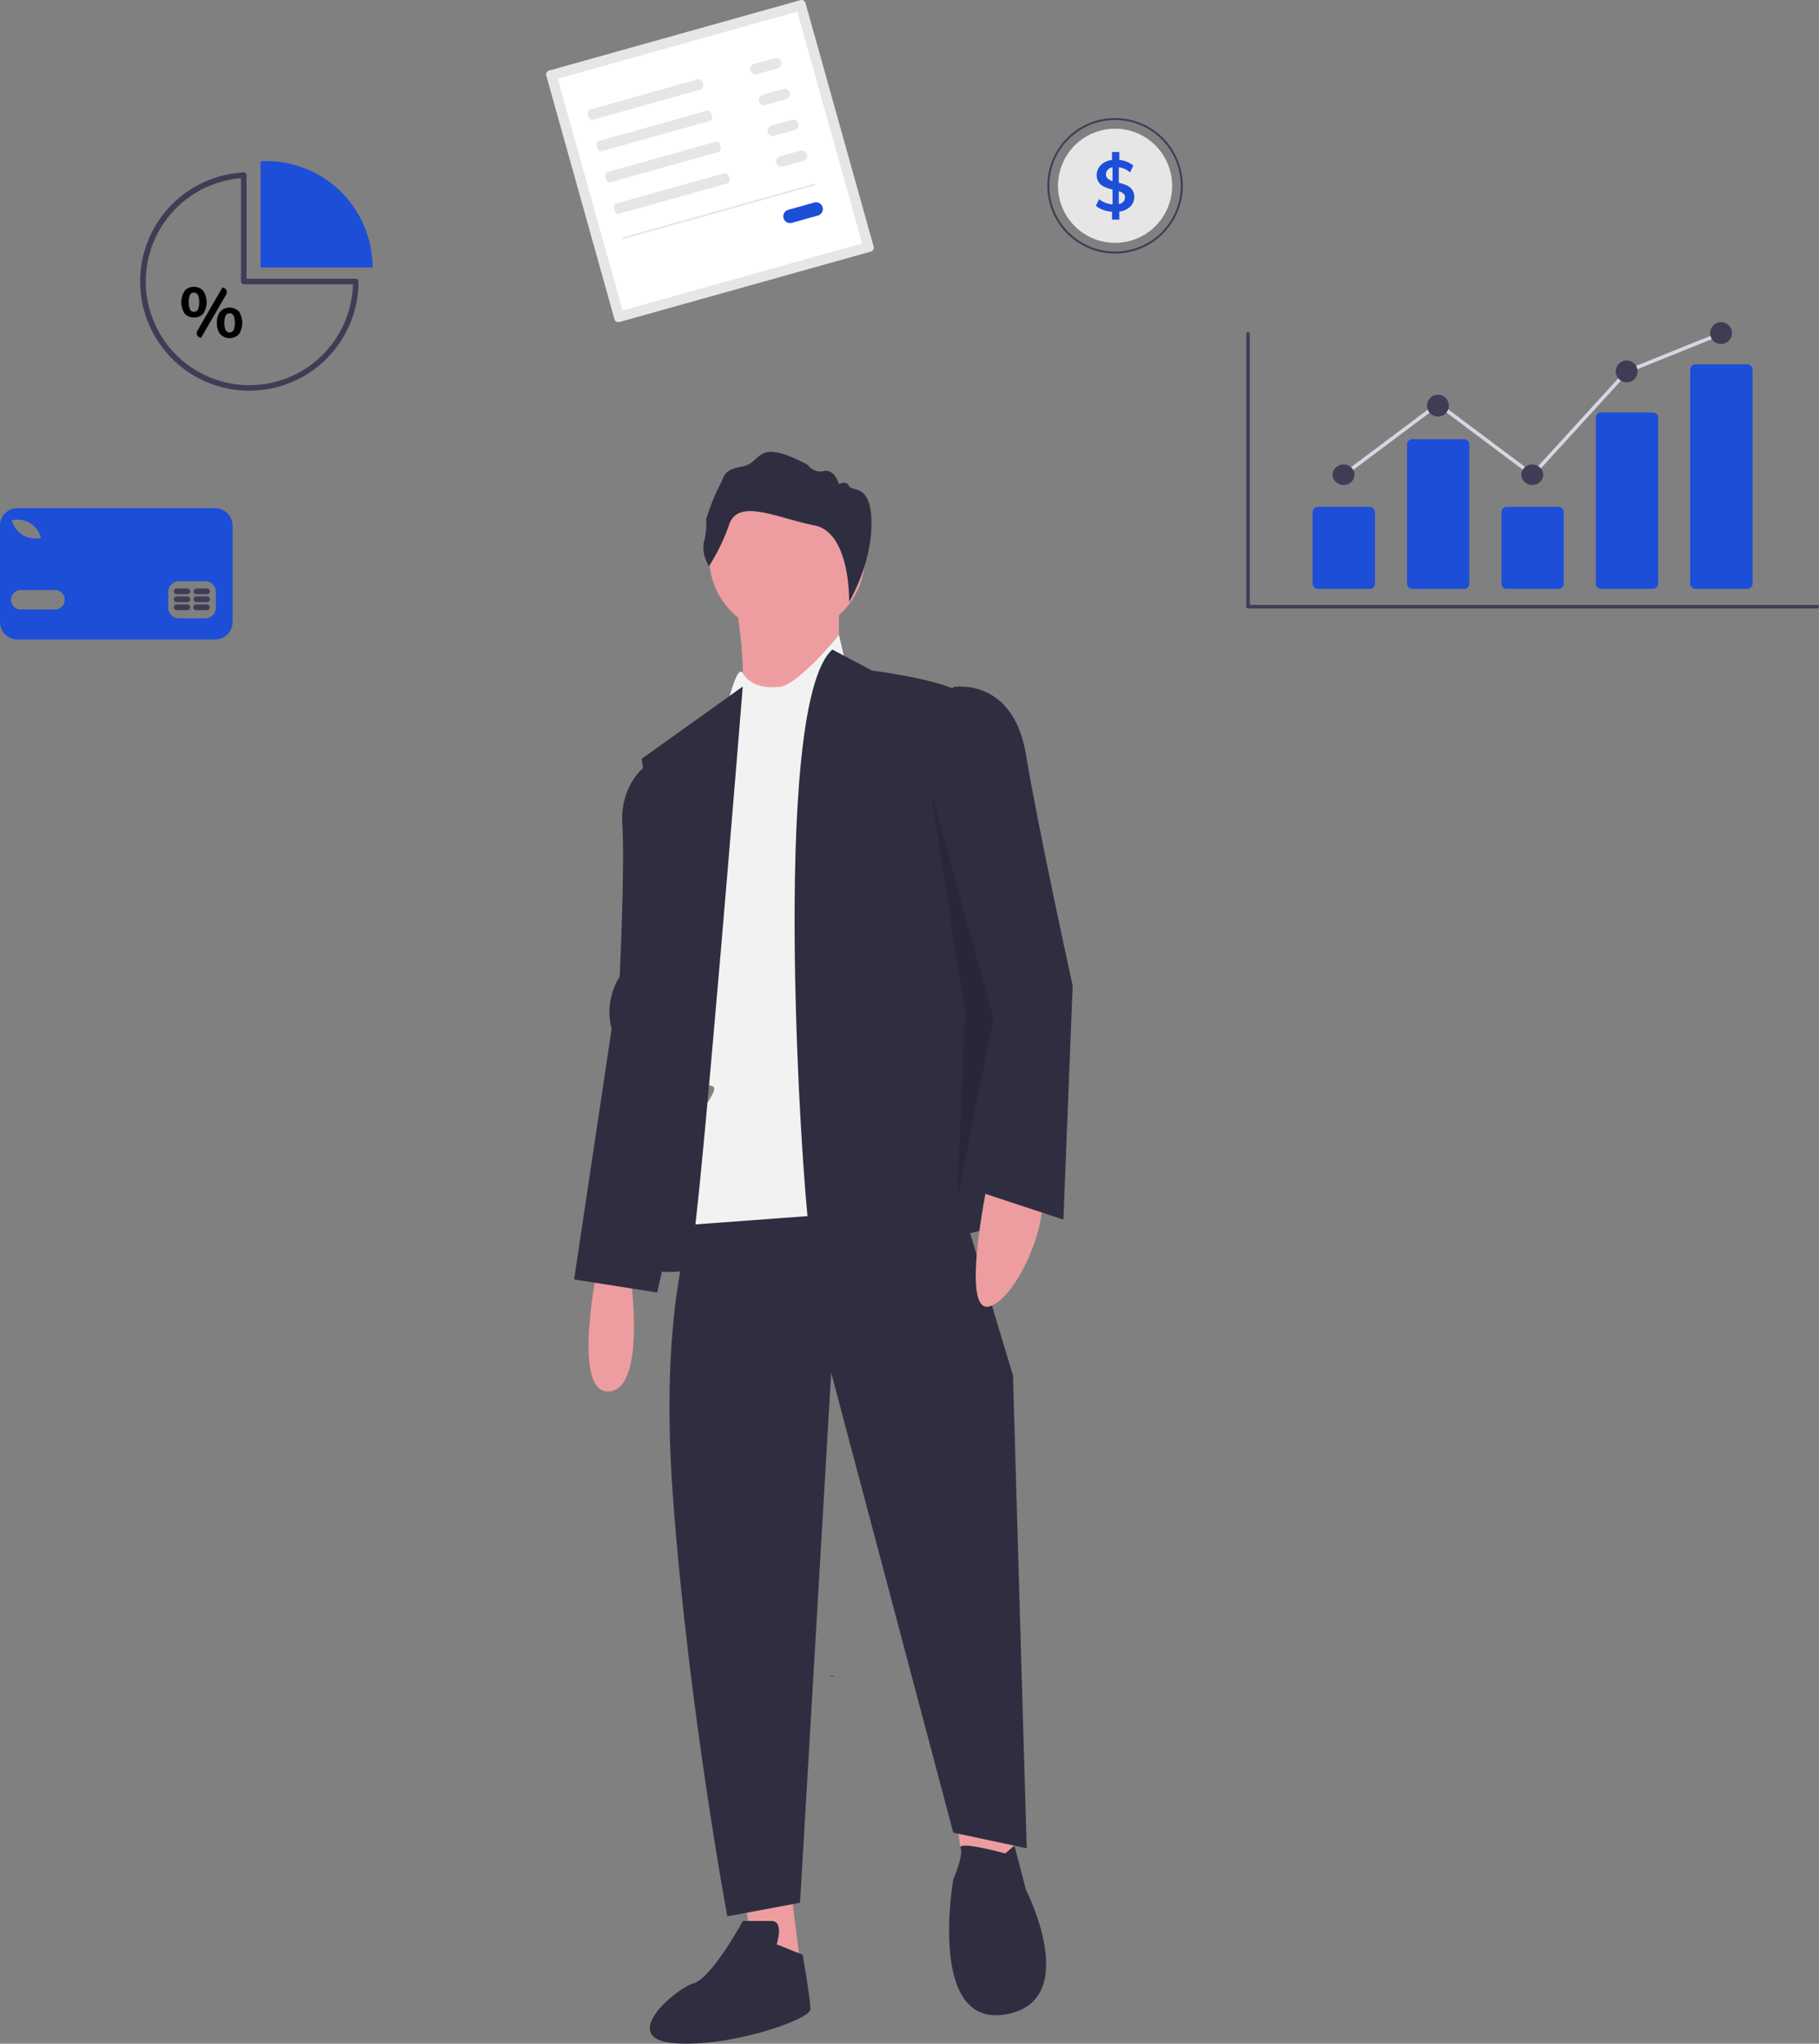 <?xml version="1.0" encoding="UTF-8"?> <svg xmlns="http://www.w3.org/2000/svg" xmlns:xlink="http://www.w3.org/1999/xlink" width="712.357" height="800" viewBox="0 0 712.357 800" role="img"><rect x="0" y="0" width="712.357" height="800" fill="#808080" stroke="none"/><g transform="translate(-754.92 -94.487)"><g transform="translate(979.759 271.362)"><path d="M535.569,109.948s5.085,29.491,2.034,35.593,24.406,18.3,24.406,18.3l14.237-34.576V109.948Z" transform="translate(-472.519 -52.485)" fill="#ed9da0"></path><path d="M460.749,439.851s-11.186,51.864,4.068,50.847,8.135-47.8,8.135-47.8Z" transform="translate(-451.159 -122.89)" fill="#ed9da0"></path><path d="M488.986,716l7.118,37.626,16.271-2.034-5.085-40.678Z" transform="translate(-422.885 -152.104)" fill="#ed9da0"></path><path d="M593.779,670.811l4.068,27.457H619.2l-4.068-25.423Z" transform="translate(-445.306 -143.523)" fill="#ed9da0"></path><path d="M515.35,403.632s-17.288,33.559-11.186,116.948,21.349,164.958,21.349,164.958l28.481-5.3,12.2-207.455,47.8,180,28.763,6.123-5.373-185.1L611.959,389.4Z" transform="translate(-465.52 -112.274)" fill="#2f2e41"></path><path d="M542.744,777.613s3.051-9.152-2.034-9.152H529.523s-12.2,22.372-19.322,24.406-29.491,21.356-8.135,23.39,53.9-9.153,53.9-13.22-3.051-21.356-3.051-21.356Z" transform="translate(-463.423 -193.377)" fill="#2f2e41"></path><path d="M664.138,733.989s-18.694-5.171-17.483-2.077-2.856,12.246-2.856,12.246-10.169,57.965,20.339,52.881,8.136-48.813,8.136-48.813l-4.517-17.3Z" transform="translate(-495.327 -185.346)" fill="#2f2e41"></path><circle cx="30.508" cy="30.508" r="30.508" transform="translate(52.881 10.685)" fill="#ed9da0"></circle><path d="M547.134,148.4s-9.257,1.362-13.273-5.421-13.168,47.115-13.168,47.115,4.068,71.185-1.017,87.456-4.068,22.373-2.034,25.423,8.135-1.017,3.051,7.119-5.085,3.051-5.085,11.186-2.034,37.627-2.034,37.627L623.4,350.769,571.54,128.06S554.253,149.416,547.134,148.4Z" transform="translate(-467.813 -56.36)" fill="#f2f2f2"></path><path d="M595.53,136.276s35.433,4.481,37.162,11.2,36.3,193.446,18.149,203.156-76.916,17.179-79.509,7.469-16.42-207.637,8.642-230.044Z" transform="translate(-478.857 -50.667)" fill="#2f2e41"></path><path d="M584.085,646.648a3.091,3.091,0,0,1-1.482-.828C584.245,646.481,584.936,646.827,584.085,646.648Z" transform="translate(-482.582 -167.137)" fill="#2f2e41"></path><path d="M527.782,144.232l-39.6,28.309,14.237,91.914s-28.474,108.826-12.2,108.826,14.237,1.471,17.288-6.618S527.782,144.232,527.782,144.232Z" transform="translate(-461.741 -52.373)" fill="#2f2e41"></path><path d="M493.13,190.16l-10.492,3.067s-9.443,7.157-8.394,22.492-1.049,59.3-1.049,59.3-6.3,9.2-3.148,20.447l-14.689,98.146,32.527,5.112L499.425,347.6Z" transform="translate(-455.357 -69.646)" fill="#2f2e41"></path><path d="M660.879,395.6s-12.2,55.929,0,52.378,27.457-42.612,17.288-48.827S660.879,395.6,660.879,395.6Z" transform="translate(-498.169 -113.481)" fill="#ed9da0"></path><path d="M521.943,81.614s-3.115-4.672-1.917-9.7a29.407,29.407,0,0,0,.839-8.745s2.516-8.146,5.031-12.7,1.318-6.469,9.224-7.906,4.672-11.74,25.516-.6a6.113,6.113,0,0,0,6.349,2.4c4.313-.839,5.87,5.151,5.87,5.151s2.875-1.677,3.953.719,8.766-1.438,8.766,14.734-8.748,30.618-8.748,30.618.641-27.2-13.614-29.959-29.589-10.781-33.3-.479a78.531,78.531,0,0,1-7.966,16.472Z" transform="translate(-469.135 -36.844)" fill="#2f2e41"></path><path d="M642.3,153.886s23.39-4.068,28.474,26.44,18.3,90.507,18.3,90.507l-3.631,91.549-34-11.211L652.474,281,635.186,176.259Z" transform="translate(-493.832 -61.847)" fill="#2f2e41"></path><path d="M582.782,169.488,596,255.928l-3.05,73.219,14.237-71.186Z" transform="translate(-442.953 -36.263)" opacity="0.15"></path></g><g transform="translate(1242.984 220.595)"><g transform="translate(0 0)"><path d="M229.849,173.658,192.79,145.9l-36.553,27.378-.837-1.116,37.39-28.006,36.883,27.626,36.651-40.109.147-.06,36.971-14.9.522,1.294L267.14,132.849Z" transform="translate(-117.634 -112.965)" fill="#d6d6e3"></path><path d="M543.328,446.077H320.43a.7.7,0,0,1-.7-.7V338.545a.7.7,0,0,1,1.4,0V444.682h222.2a.7.7,0,0,1,0,1.4Z" transform="translate(-319.732 -334.005)" fill="#3f3d56"></path><path d="M379.316,468.088H359.042a2.073,2.073,0,0,1-2.071-2.07V438.07a2.073,2.073,0,0,1,2.071-2.07h20.273a2.073,2.073,0,0,1,2.071,2.07v27.948A2.073,2.073,0,0,1,379.316,468.088Z" transform="translate(-330.994 -363.689)" fill="#1D4ED8"></path><path d="M432.316,456.6H412.042a2.073,2.073,0,0,1-2.071-2.07V400.07a2.073,2.073,0,0,1,2.071-2.07h20.273a2.073,2.073,0,0,1,2.071,2.07v54.455a2.073,2.073,0,0,1-2.071,2.07Z" transform="translate(-347.022 -352.197)" fill="#1D4ED8"></path><path d="M485.316,468.088H465.042a2.073,2.073,0,0,1-2.071-2.07V438.07a2.073,2.073,0,0,1,2.071-2.07h20.273a2.073,2.073,0,0,1,2.071,2.07v27.948A2.073,2.073,0,0,1,485.316,468.088Z" transform="translate(-363.051 -363.689)" fill="#1D4ED8"></path><path d="M538.315,452.059H518.042a2.028,2.028,0,0,1-2.071-1.977V384.976A2.028,2.028,0,0,1,518.042,383h20.273a2.028,2.028,0,0,1,2.071,1.977v65.106A2.028,2.028,0,0,1,538.315,452.059Z" transform="translate(-379.08 -347.66)" fill="#1D4ED8"></path><path d="M591.316,443.894H571.042a2.073,2.073,0,0,1-2.071-2.07V358.07a2.073,2.073,0,0,1,2.071-2.07h20.273a2.073,2.073,0,0,1,2.071,2.07v83.753a2.073,2.073,0,0,1-2.071,2.07Z" transform="translate(-395.109 -339.495)" fill="#1D4ED8"></path><ellipse cx="4.285" cy="4.017" rx="4.285" ry="4.017" transform="translate(33.812 55.706)" fill="#3f3d56"></ellipse><circle cx="4.285" cy="4.285" r="4.285" transform="translate(70.771 28.389)" fill="#3f3d56"></circle><ellipse cx="4.285" cy="4.017" rx="4.285" ry="4.017" transform="translate(107.729 55.706)" fill="#3f3d56"></ellipse><circle cx="4.285" cy="4.285" r="4.285" transform="translate(144.688 14.998)" fill="#3f3d56"></circle><ellipse cx="4.285" cy="4.286" rx="4.285" ry="4.286" transform="translate(181.646)" fill="#3f3d56"></ellipse></g></g><g transform="translate(754.92 293.401)"><path d="M388.805,456.6H311.429a6.854,6.854,0,0,0-6.854,6.854v37.7a6.854,6.854,0,0,0,6.854,6.854h77.376a6.854,6.854,0,0,0,6.854-6.854v-37.7A6.854,6.854,0,0,0,388.8,456.6Zm-79.291,4.676a9.459,9.459,0,0,1,10.976,6.6l.121.377-.39.069a10.344,10.344,0,0,1-1.679.123,10,10,0,0,1-5.1-1.285,10.824,10.824,0,0,1-4.2-5.443l-.121-.376Zm16.8,35h-13.8a3.8,3.8,0,0,1,0-7.591h13.8a3.8,3.8,0,0,1,0,7.591Zm62.793-.69a4.152,4.152,0,0,1-4.14,4.14h-10.35a4.153,4.153,0,0,1-4.14-4.14v-6.21a4.153,4.153,0,0,1,4.14-4.14h10.351a4.152,4.152,0,0,1,4.14,4.14Z" transform="translate(-304.575 -456.6)" fill="#1D4ED8"></path><path d="M498.771,561.213h-4.161a1.121,1.121,0,1,0,0,2.241h4.162a1.121,1.121,0,0,0,0-2.241Z" transform="translate(-425.396 -523.505)" fill="#3f3d56"></path><path d="M520.086,561.213h-4.162a1.121,1.121,0,1,0,0,2.241h4.162a1.121,1.121,0,0,0,0-2.241Z" transform="translate(-439.027 -523.505)" fill="#3f3d56"></path><path d="M498.771,552.438h-4.16a1.121,1.121,0,1,0,0,2.241h4.162a1.121,1.121,0,0,0,0-2.241Z" transform="translate(-425.395 -517.894)" fill="#3f3d56"></path><path d="M520.084,552.438h-4.162a1.121,1.121,0,0,0,0,2.241h4.162a1.121,1.121,0,1,0,0-2.241Z" transform="translate(-439.027 -517.894)" fill="#3f3d56"></path><path d="M498.771,543.841h-4.16a1.121,1.121,0,1,0,0,2.241h4.162a1.121,1.121,0,1,0,0-2.241Z" transform="translate(-425.395 -512.395)" fill="#3f3d56"></path><path d="M520.084,543.841h-4.162a1.121,1.121,0,0,0,0,2.241h4.162a1.121,1.121,0,1,0,0-2.241Z" transform="translate(-439.027 -512.395)" fill="#3f3d56"></path></g><g transform="translate(1165.092 140.699)"><path d="M538.3,233.42a26.523,26.523,0,0,0-26.5,25.7c-.008.269-.011.542-.011.814A26.511,26.511,0,1,0,538.3,233.42Zm0,52.264a25.78,25.78,0,0,1-25.753-25.754q0-.528.023-1.045a25.753,25.753,0,1,1,25.731,26.8Z" transform="translate(-511.79 -233.42)" fill="#3f3d56"></path><path d="M567.48,266.764a22.345,22.345,0,1,1-44.69,0c0-.708.034-1.405.1-2.094a22.345,22.345,0,0,1,44.591,2.094Z" transform="translate(-518.624 -240.253)" fill="#e6e6e6"></path><path d="M576.143,283.2a5.321,5.321,0,0,0-2.072-1.64,20.123,20.123,0,0,0-3.113-1.023v-6.082a8.86,8.86,0,0,1,4.427,2.019l1.235-2.632a8.166,8.166,0,0,0-2.409-1.488,11.838,11.838,0,0,0-3.056-.784V268.49H568.3V271.6a7.829,7.829,0,0,0-3.125,1.049,6.211,6.211,0,0,0-2.117,2.076,5.214,5.214,0,0,0-.754,2.761,4.72,4.72,0,0,0,.867,2.954,5.5,5.5,0,0,0,2.159,1.712,19.944,19.944,0,0,0,3.166,1.049v5.829a9.464,9.464,0,0,1-5.268-2.1l-1.235,2.636a9.31,9.31,0,0,0,2.818,1.6,12.938,12.938,0,0,0,3.488.727v3.056h2.859v-3.113a7.4,7.4,0,0,0,4.245-1.947,5.147,5.147,0,0,0,1.583-3.825A4.566,4.566,0,0,0,576.143,283.2Zm-7.65-3.306a5.49,5.49,0,0,1-1.905-1.023,2.015,2.015,0,0,1-.674-1.583,2.547,2.547,0,0,1,.689-1.822,3.485,3.485,0,0,1,1.89-.981Zm4.261,8.059a3.241,3.241,0,0,1-1.8.935v-5.014a5.015,5.015,0,0,1,1.8.9,1.764,1.764,0,0,1,.617,1.4,2.577,2.577,0,0,1-.617,1.78Z" transform="translate(-542.978 -255.208)" fill="#1D4ED8"></path></g><g transform="translate(809.825 157.541)"><g transform="translate(0 0)"><path d="M536.36,566.058q1.09-.056,2.193-.058a41.661,41.661,0,0,1,41.661,41.661H536.36Z" transform="translate(-489.216 -566)" fill="#1D4ED8"></path><path d="M588.119,662.51a42.806,42.806,0,0,0,42.758-42.758,1.1,1.1,0,0,0-1.1-1.1H587.022V578.149a1.094,1.094,0,0,0-.342-.795,1.073,1.073,0,0,0-.811-.3,42.757,42.757,0,0,0,2.249,85.456Zm40.55-41.661A40.565,40.565,0,1,1,584.83,579.32v40.433a1.1,1.1,0,0,0,1.1,1.1Z" transform="translate(-545.36 -572.609)" fill="#3f3d56"></path></g><path d="M345.356,114.309a8.252,8.252,0,0,1,0-8.912,4.507,4.507,0,0,1,3.617-1.526,4.582,4.582,0,0,1,3.658,1.526,8.181,8.181,0,0,1,0,8.912,4.581,4.581,0,0,1-3.658,1.527A4.507,4.507,0,0,1,345.356,114.309Zm5.185-1.582a6.222,6.222,0,0,0,.495-2.888,6.011,6.011,0,0,0-.509-2.847,1.673,1.673,0,0,0-1.554-.894,1.621,1.621,0,0,0-1.513.894,6.156,6.156,0,0,0-.495,2.847,6.234,6.234,0,0,0,.495,2.874,1.62,1.62,0,0,0,1.513.894A1.669,1.669,0,0,0,350.541,112.728Zm-.245,8.384,9.817-16.966h0a1.759,1.759,0,0,1,1.521,2.641l-9.828,16.944h0a1.745,1.745,0,0,1-1.51-2.619ZM359.3,122.4A6.749,6.749,0,0,1,358,117.9a6.6,6.6,0,0,1,1.307-4.428,5.147,5.147,0,0,1,7.289,0,8.275,8.275,0,0,1,0,8.926,5.114,5.114,0,0,1-7.289,0Zm5.185-1.6a6.233,6.233,0,0,0,.5-2.874,6.015,6.015,0,0,0-.509-2.847,1.762,1.762,0,0,0-3.067,0,6.153,6.153,0,0,0-.5,2.847,6.231,6.231,0,0,0,.5,2.874,1.774,1.774,0,0,0,3.081,0Z" transform="translate(-327.939 -54.611)"></path></g><g transform="translate(968.796 94.487)"><path d="M302.111,250.777A1.6,1.6,0,0,0,301,252.745L327.7,348.1a1.6,1.6,0,0,0,1.969,1.107L428.1,321.645a1.6,1.6,0,0,0,1.107-1.969l-26.7-95.354a1.6,1.6,0,0,0-1.969-1.107Z" transform="translate(-300.944 -223.156)" fill="#e6e6e6"></path><path d="M339.454,353.25l93.8-26.264-25.4-90.722-93.8,26.264Z" transform="translate(-309.49 -231.702)" fill="#fff"></path><path d="M348.362,324.048c-.626.175-.884,1.215-.575,2.317s1.069,1.857,1.695,1.682l42.78-11.979c.626-.175.884-1.215.575-2.317s-1.069-1.857-1.695-1.682Z" transform="translate(-331.399 -281.108)" fill="#e6e6e6"></path><path d="M358.261,359.4c-.626.175-.884,1.215-.575,2.317s1.069,1.857,1.695,1.682l42.779-11.979c.626-.175.884-1.215.575-2.317s-1.069-1.857-1.695-1.682Z" transform="translate(-337.853 -304.156)" fill="#e6e6e6"></path><path d="M368.045,394.344c-.626.175-.884,1.215-.575,2.317s1.069,1.857,1.695,1.682l42.779-11.979c.626-.175.884-1.215.575-2.317s-1.069-1.857-1.695-1.682Z" transform="translate(-344.232 -326.938)" fill="#e6e6e6"></path><path d="M377.944,429.7c-.626.175-.884,1.215-.575,2.317s1.069,1.857,1.695,1.682l42.779-11.979c.626-.175.884-1.215.575-2.317s-1.069-1.857-1.695-1.682Z" transform="translate(-350.686 -349.987)" fill="#e6e6e6"></path><path d="M532.138,290.717a2.076,2.076,0,1,0,1.12,4l8-2.239a2.076,2.076,0,0,0-1.12-4Z" transform="translate(-450.685 -265.693)" fill="#e6e6e6"></path><path d="M541.845,325.384a2.076,2.076,0,1,0,1.12,4l8-2.239a2.076,2.076,0,1,0-1.12-4Z" transform="translate(-457.014 -288.295)" fill="#e6e6e6"></path><path d="M551.552,360.051a2.076,2.076,0,0,0,1.12,4l8-2.239a2.076,2.076,0,1,0-1.12-4Z" transform="translate(-463.343 -310.896)" fill="#e6e6e6"></path><path d="M561.259,394.717a2.076,2.076,0,0,0,1.12,4l8-2.239a2.076,2.076,0,0,0-1.12-4Z" transform="translate(-469.671 -333.498)" fill="#e6e6e6"></path><path d="M569.754,453.616a2.646,2.646,0,1,0,1.427,5.1l10.19-2.853a2.646,2.646,0,0,0-1.427-5.1h0Z" transform="translate(-474.938 -371.483)" fill="#1D4ED8"></path><rect width="78.308" height="0.696" transform="matrix(0.963, -0.27, 0.27, 0.963, 29.896, 92.957)" fill="#e6e6e6"></rect></g></g></svg> 